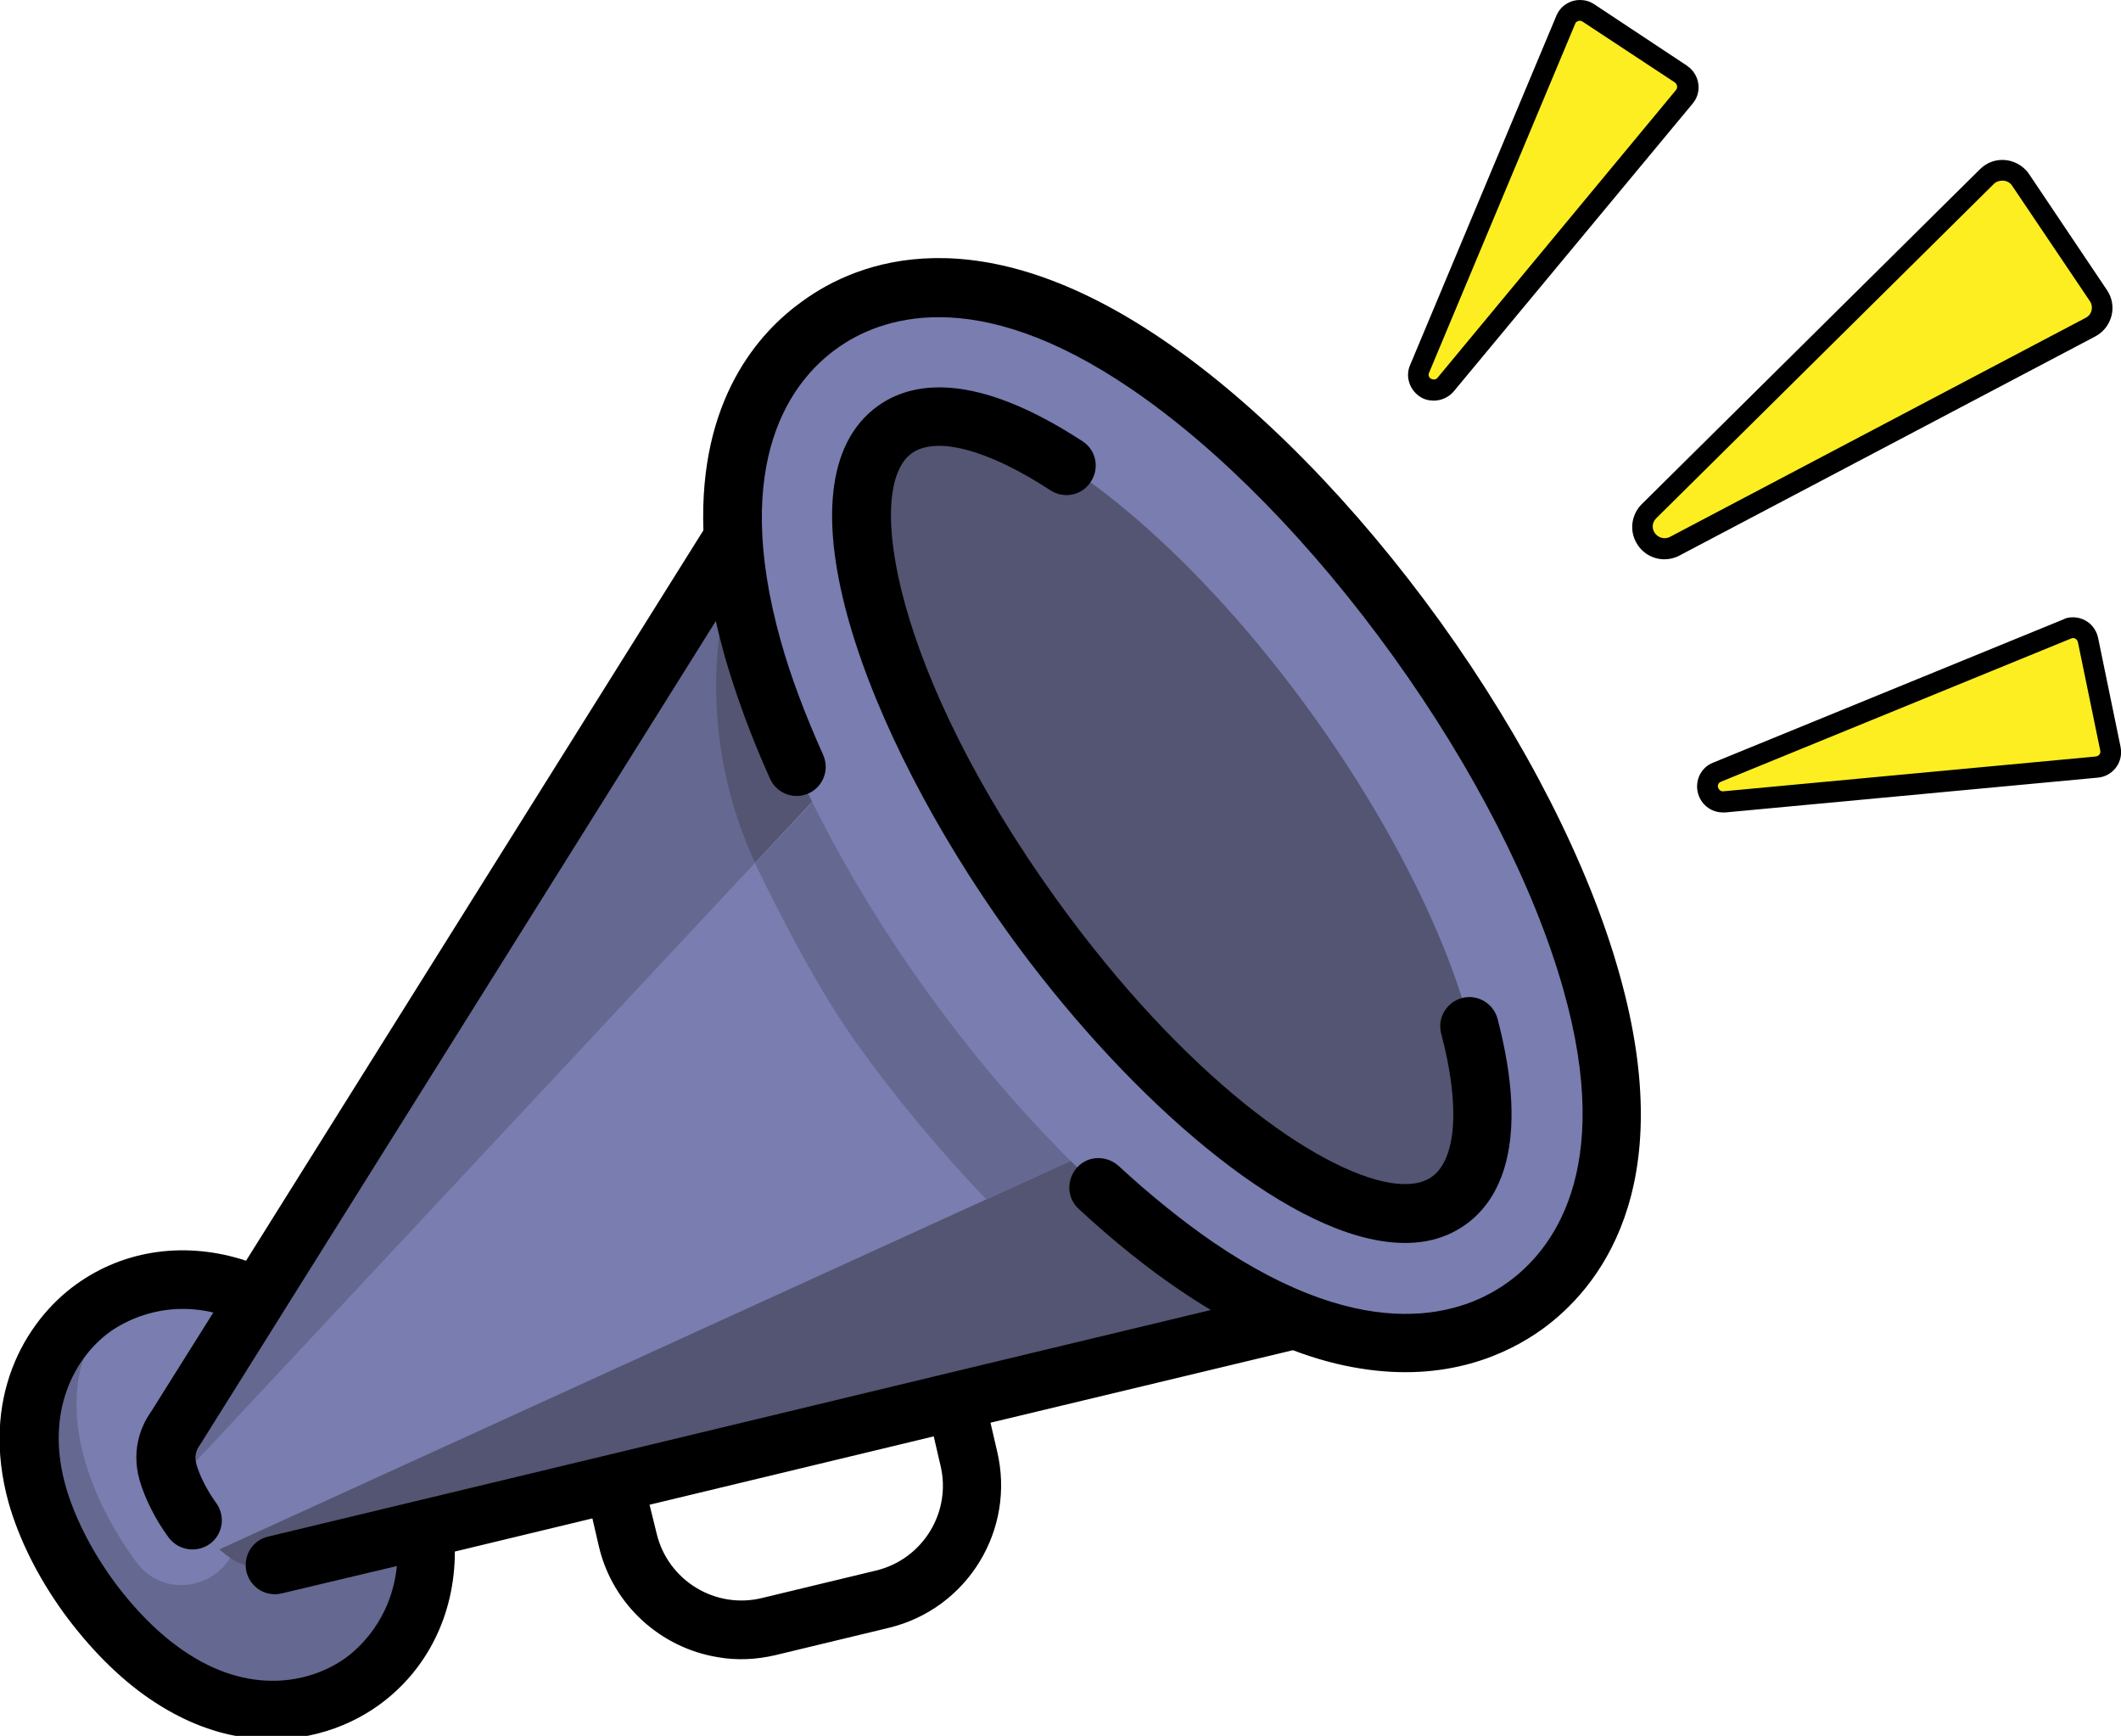 <?xml version="1.0" encoding="utf-8"?>
<!-- Generator: Adobe Illustrator 25.4.0, SVG Export Plug-In . SVG Version: 6.00 Build 0)  -->
<svg version="1.1" id="Layer_1" xmlns="http://www.w3.org/2000/svg" xmlns:xlink="http://www.w3.org/1999/xlink" x="0px" y="0px"
	 viewBox="0 0 512 419" style="enable-background:new 0 0 512 419;" xml:space="preserve">
<style type="text/css">
	.st0{fill:#656890;}
	.st1{fill:#797DAF;}
	.st2{fill:#535572;}
	.st3{fill:#FCEE21;}
</style>
<g>
	<g>
		<path class="st0" d="M87.3,406c10.5-7.6,19.5-23.4,13.3-45c-2.3-8-6.5-16.3-12.2-24.2c-5.7-7.9-12.3-14.5-19.1-19.2
			c-18.6-12.8-36.4-9.2-46.9-1.6s-19.5,23.4-13.3,45c2.3,8,6.5,16.3,12.2,24.2c5.7,7.9,12.3,14.5,19.1,19.2
			C58.9,417.1,76.8,413.5,87.3,406z"/>
		<path class="st1" d="M20.5,352.6c-1.9-6.6-2.4-12.6-1.8-18c1.7-16.7,17.7-28.3,34.1-24.6c5.3,1.2,10.9,3.6,16.5,7.5l-12.1,54.4
			c-2.6,11.4-17.5,14.6-24.3,5.1c-0.1-0.1-0.1-0.2-0.2-0.2C27,368.9,22.8,360.6,20.5,352.6z"/>
		<path class="st0" d="M362.1,306.7l-295.7,71c-1.6,0.6-6,1.6-10.7-1.6c-3.1-2.1-6.3-5.4-9.1-9.3c-2.8-3.9-4.9-8-5.9-11.6
			c-1.5-5.4,0.8-9.3,1.9-10.6L203.8,86.8L362.1,306.7z"/>
		<path class="st2" d="M206.7,251.6c-7.8-10.9-16.1-26.2-23.5-41.4c-15.4-31.5-13.5-68.8,5.2-98.5l15.6-24.9L283,196.8l79.1,109.9
			l-295.7,71c-1.6,0.6-6,1.6-10.7-1.6c-3.1-2.1-6.3-5.4-9.1-9.3L206.7,251.6z"/>
		<path class="st1" d="M272.7,273.7L52.9,374c-2.2-1.9-4.4-4.4-6.4-7.1s-3.6-5.6-4.7-8.3l164.9-176.5L272.7,273.7z"/>
		<path class="st0" d="M272.7,273.7l-34.6,15.8c-10.9-11.4-21.6-24.1-31.4-37.8c-7.8-10.9-16.1-26.2-23.5-41.4
			c-0.3-0.6-0.6-1.3-0.9-1.9l24.5-26.2L272.7,273.7z"/>
		<path class="st1" d="M368.2,315.1c11.8-8.5,29.7-30,16.1-78.3C377,211.3,362,182,342,154.2c-20-27.7-43-51.2-65-66.2
			c-41.4-28.2-67.5-18.2-79.3-9.6s-29.7,30-16.1,78.3c7.2,25.6,22.2,54.9,42.2,82.7s43,51.2,65,66.2
			C330.2,333.8,356.3,323.7,368.2,315.1z"/>
		
			<ellipse transform="matrix(0.812 -0.584 0.584 0.812 -61.64 202.331)" class="st2" cx="283" cy="196.8" rx="41.6" ry="114.6"/>
		<path d="M18.4,310c11.8-8.5,26.7-10.4,41-5.7L169.8,128c-1.1-31.6,13.4-47.8,23.9-55.3C207,63,236.1,51.5,281,82.2
			c22.6,15.4,46.3,39.6,66.7,67.9c20.4,28.4,35.8,58.5,43.2,84.9c14.8,52.4-5.4,76.3-18.7,85.9c-8.4,6-23,12.8-43.9,9.4
			c-5-0.8-10.4-2.2-16.2-4.4l-73,17.5l1.6,6.9c4.5,18.9-7.1,38-26.1,42.6l-27.4,6.6c-4.7,1.1-9.4,1.3-13.9,0.5
			c-13.6-2.2-25.3-12.4-28.7-26.6l-1.6-6.9l-33.2,8c0,15.1-6.6,28.6-18.4,37.1c-8.2,5.9-20,9.8-33.3,7.6c-7-1.1-14.4-4-21.9-9.1
			c-7.5-5.1-14.7-12.4-20.9-20.9c-6.2-8.6-10.7-17.7-13.2-26.4C-4.9,337.6,5.9,319,18.4,310z M158.5,370.1
			c2.7,11.4,14.2,18.4,25.5,15.6l27.4-6.6c11.4-2.7,18.4-14.2,15.6-25.5l-1.6-6.9l-68.6,16.5L158.5,370.1z M15.9,358.9
			c2.1,7.2,5.9,14.8,11.1,22.1c5.2,7.2,11.2,13.3,17.4,17.5c15.6,10.7,30.3,7.9,39,1.7c2.9-2.1,11.1-9.1,12.4-22.2L68,384.6
			c-0.9,0.2-1.9,0.3-2.8,0.1c-2.7-0.4-5-2.5-5.7-5.3c-0.9-3.8,1.4-7.6,5.2-8.5l82-19.7c0,0,0,0,0,0c0,0,0,0,0,0l82.3-19.8
			c0,0,0,0,0,0c0,0,0,0,0,0l63.3-15.2c-2.5-1.5-5-3.1-7.5-4.8c-8-5.4-16.2-12-24.4-19.6c-2.9-2.6-3-7.1-0.4-10c2.6-2.9,7.1-3,10-0.4
			c7.7,7.1,15.4,13.3,22.8,18.4c37.8,25.8,60.9,17.2,71.2,9.7c10.3-7.4,25.9-26.5,13.4-70.6c-7-24.8-21.6-53.4-41.1-80.5
			s-41.9-50-63.2-64.5c-37.8-25.8-60.9-17.2-71.2-9.7c-10.3,7.4-25.8,26.5-13.4,70.6c2.4,8.6,5.9,17.8,10.2,27.4
			c1.6,3.6,0,7.7-3.5,9.3c-3.6,1.6-7.7,0-9.3-3.5c-4.6-10.2-8.2-20.1-10.9-29.4c-0.8-3-1.6-5.9-2.2-8.7L48.5,348.4
			c-0.1,0.2-0.3,0.4-0.4,0.6c-0.5,0.7-1.3,2.2-0.7,4.4c0.8,2.8,2.5,6.2,4.8,9.4c2.3,3.2,1.6,7.6-1.6,9.9c-1.6,1.1-3.5,1.5-5.3,1.2
			c-1.8-0.3-3.5-1.3-4.6-2.8c-3.3-4.5-5.7-9.4-7-13.8c-2.3-8.1,1-14.1,2.8-16.6l15-23.9c-12.8-3-22.1,2.6-25,4.7
			C18.1,327.6,10.7,340.7,15.9,358.9z"/>
		<path d="M211.9,98c7.9-5.7,22.9-8.8,49.4,8.5c3.3,2.1,4.2,6.5,2,9.8c-2.1,3.3-6.5,4.2-9.8,2c-15-9.8-27.5-13.1-33.4-8.9
			c-11.7,8.4-4.1,53.4,34.8,107.5c31.2,43.3,63.2,65.7,80.7,68.6c4.3,0.7,7.8,0.2,10.1-1.5c5.9-4.3,6.8-17.2,2.2-34.5
			c-1-3.8,1.3-7.6,5-8.6c3.8-1,7.6,1.3,8.6,5c8,30.6,0.3,43.9-7.6,49.6c-5.8,4.2-12.8,5.3-20.7,4c-26.9-4.4-63.2-37.3-89.9-74.4
			C209,177.3,186.2,116.5,211.9,98z"/>
	</g>
	<g>
		<path class="st3" d="M415.9,193.5c-1.7,0-3.3-1.2-3.6-3c-0.4-1.7,0.6-3.5,2.2-4.2l84.6-34.6c0.5-0.2,0.9-0.3,1.4-0.3
			c1.7,0,3.3,1.2,3.6,3l5.4,26.2c0,0.1,0,0.3,0.1,0.4c0.2,2-1.3,3.8-3.3,4l-89.9,8.4C416.1,193.5,416,193.5,415.9,193.5z
			 M401.8,132.5c-2,0-3.8-1.1-4.7-2.8c-1.1-2.1-0.7-4.6,1-6.2l81.6-80.8c1-1,2.3-1.5,3.7-1.5c1.8,0,3.4,0.9,4.4,2.3l18.8,27.9
			c0.9,1.3,1.1,2.8,0.7,4.2c-0.4,1.5-1.3,2.7-2.7,3.4l-100.4,52.9C403.5,132.3,402.7,132.5,401.8,132.5z M346.1,94.2
			c-0.7,0-1.4-0.2-2-0.6c-1.5-1-2.1-2.9-1.4-4.5L378,4.8c0.6-1.4,1.9-2.3,3.4-2.3c0.7,0,1.4,0.2,2,0.6l22.3,14.7
			c0.1,0.1,0.2,0.2,0.3,0.2c0.8,0.6,1.2,1.5,1.3,2.5c0.1,1-0.2,1.9-0.8,2.7l-57.7,69.5C348.2,93.7,347.2,94.2,346.1,94.2z"/>
		<path d="M381.4,5c0.2,0,0.4,0.1,0.6,0.2l22.3,14.7c0,0,0.1,0,0.1,0.1c0.5,0.4,0.6,1.2,0.2,1.7L347,91.2c-0.3,0.4-0.8,0.4-0.9,0.4
			c-0.2,0-0.5-0.1-0.7-0.2c-0.5-0.3-0.7-0.9-0.4-1.5l35.3-84.3C380.5,5.2,381,5,381.4,5 M483.4,43.6c0.4,0,1.6,0.1,2.3,1.2
			l18.8,27.9c0.6,0.9,0.5,1.8,0.4,2.2c-0.1,0.4-0.4,1.3-1.4,1.8l-100.4,52.9c-0.4,0.2-0.8,0.3-1.3,0.3c-1,0-2-0.6-2.5-1.5
			c-0.6-1.1-0.4-2.4,0.5-3.3l81.6-80.8C482.1,43.7,482.9,43.6,483.4,43.6 M500.4,154c0.5,0,1,0.3,1.2,1l5.4,26.2c0,0,0,0.1,0,0.1
			c0.1,0.7-0.4,1.2-1.1,1.3L416,191c0,0-0.1,0-0.1,0c-0.6,0-1-0.4-1.2-1c-0.1-0.6,0.2-1.1,0.7-1.3l84.6-34.6
			C500.1,154.1,500.3,154,500.4,154L500.4,154 M381.4,0c-2.4,0-4.7,1.4-5.7,3.8l-35.3,84.3c-1.2,2.7-0.2,5.9,2.3,7.6h0
			c1,0.7,2.2,1,3.4,1c1.8,0,3.6-0.8,4.8-2.2l57.7-69.5c2.2-2.6,1.8-6.5-0.8-8.7c-0.2-0.1-0.4-0.3-0.5-0.4L384.8,1
			C383.7,0.3,382.6,0,381.4,0L381.4,0z M483.4,38.6c-2,0-3.9,0.7-5.5,2.3l-81.6,80.8c-2.4,2.4-3,6.1-1.4,9.1
			c1.4,2.7,4.1,4.2,6.9,4.2c1.2,0,2.5-0.3,3.6-0.9l100.4-52.9c4.1-2.2,5.4-7.4,2.8-11.2L489.8,42C488.3,39.8,485.8,38.6,483.4,38.6
			L483.4,38.6z M500.4,149c-0.8,0-1.6,0.1-2.3,0.5l-84.6,34.6c-2.8,1.1-4.3,4.1-3.7,7h0c0.6,2.9,3.1,5,6.1,5c0.2,0,0.4,0,0.6,0
			l89.9-8.4c3.4-0.3,5.9-3.3,5.6-6.7c0-0.2-0.1-0.4-0.1-0.7l-5.4-26.2C505.9,151,503.3,149,500.4,149L500.4,149z"/>
	</g>
</g>
</svg>
